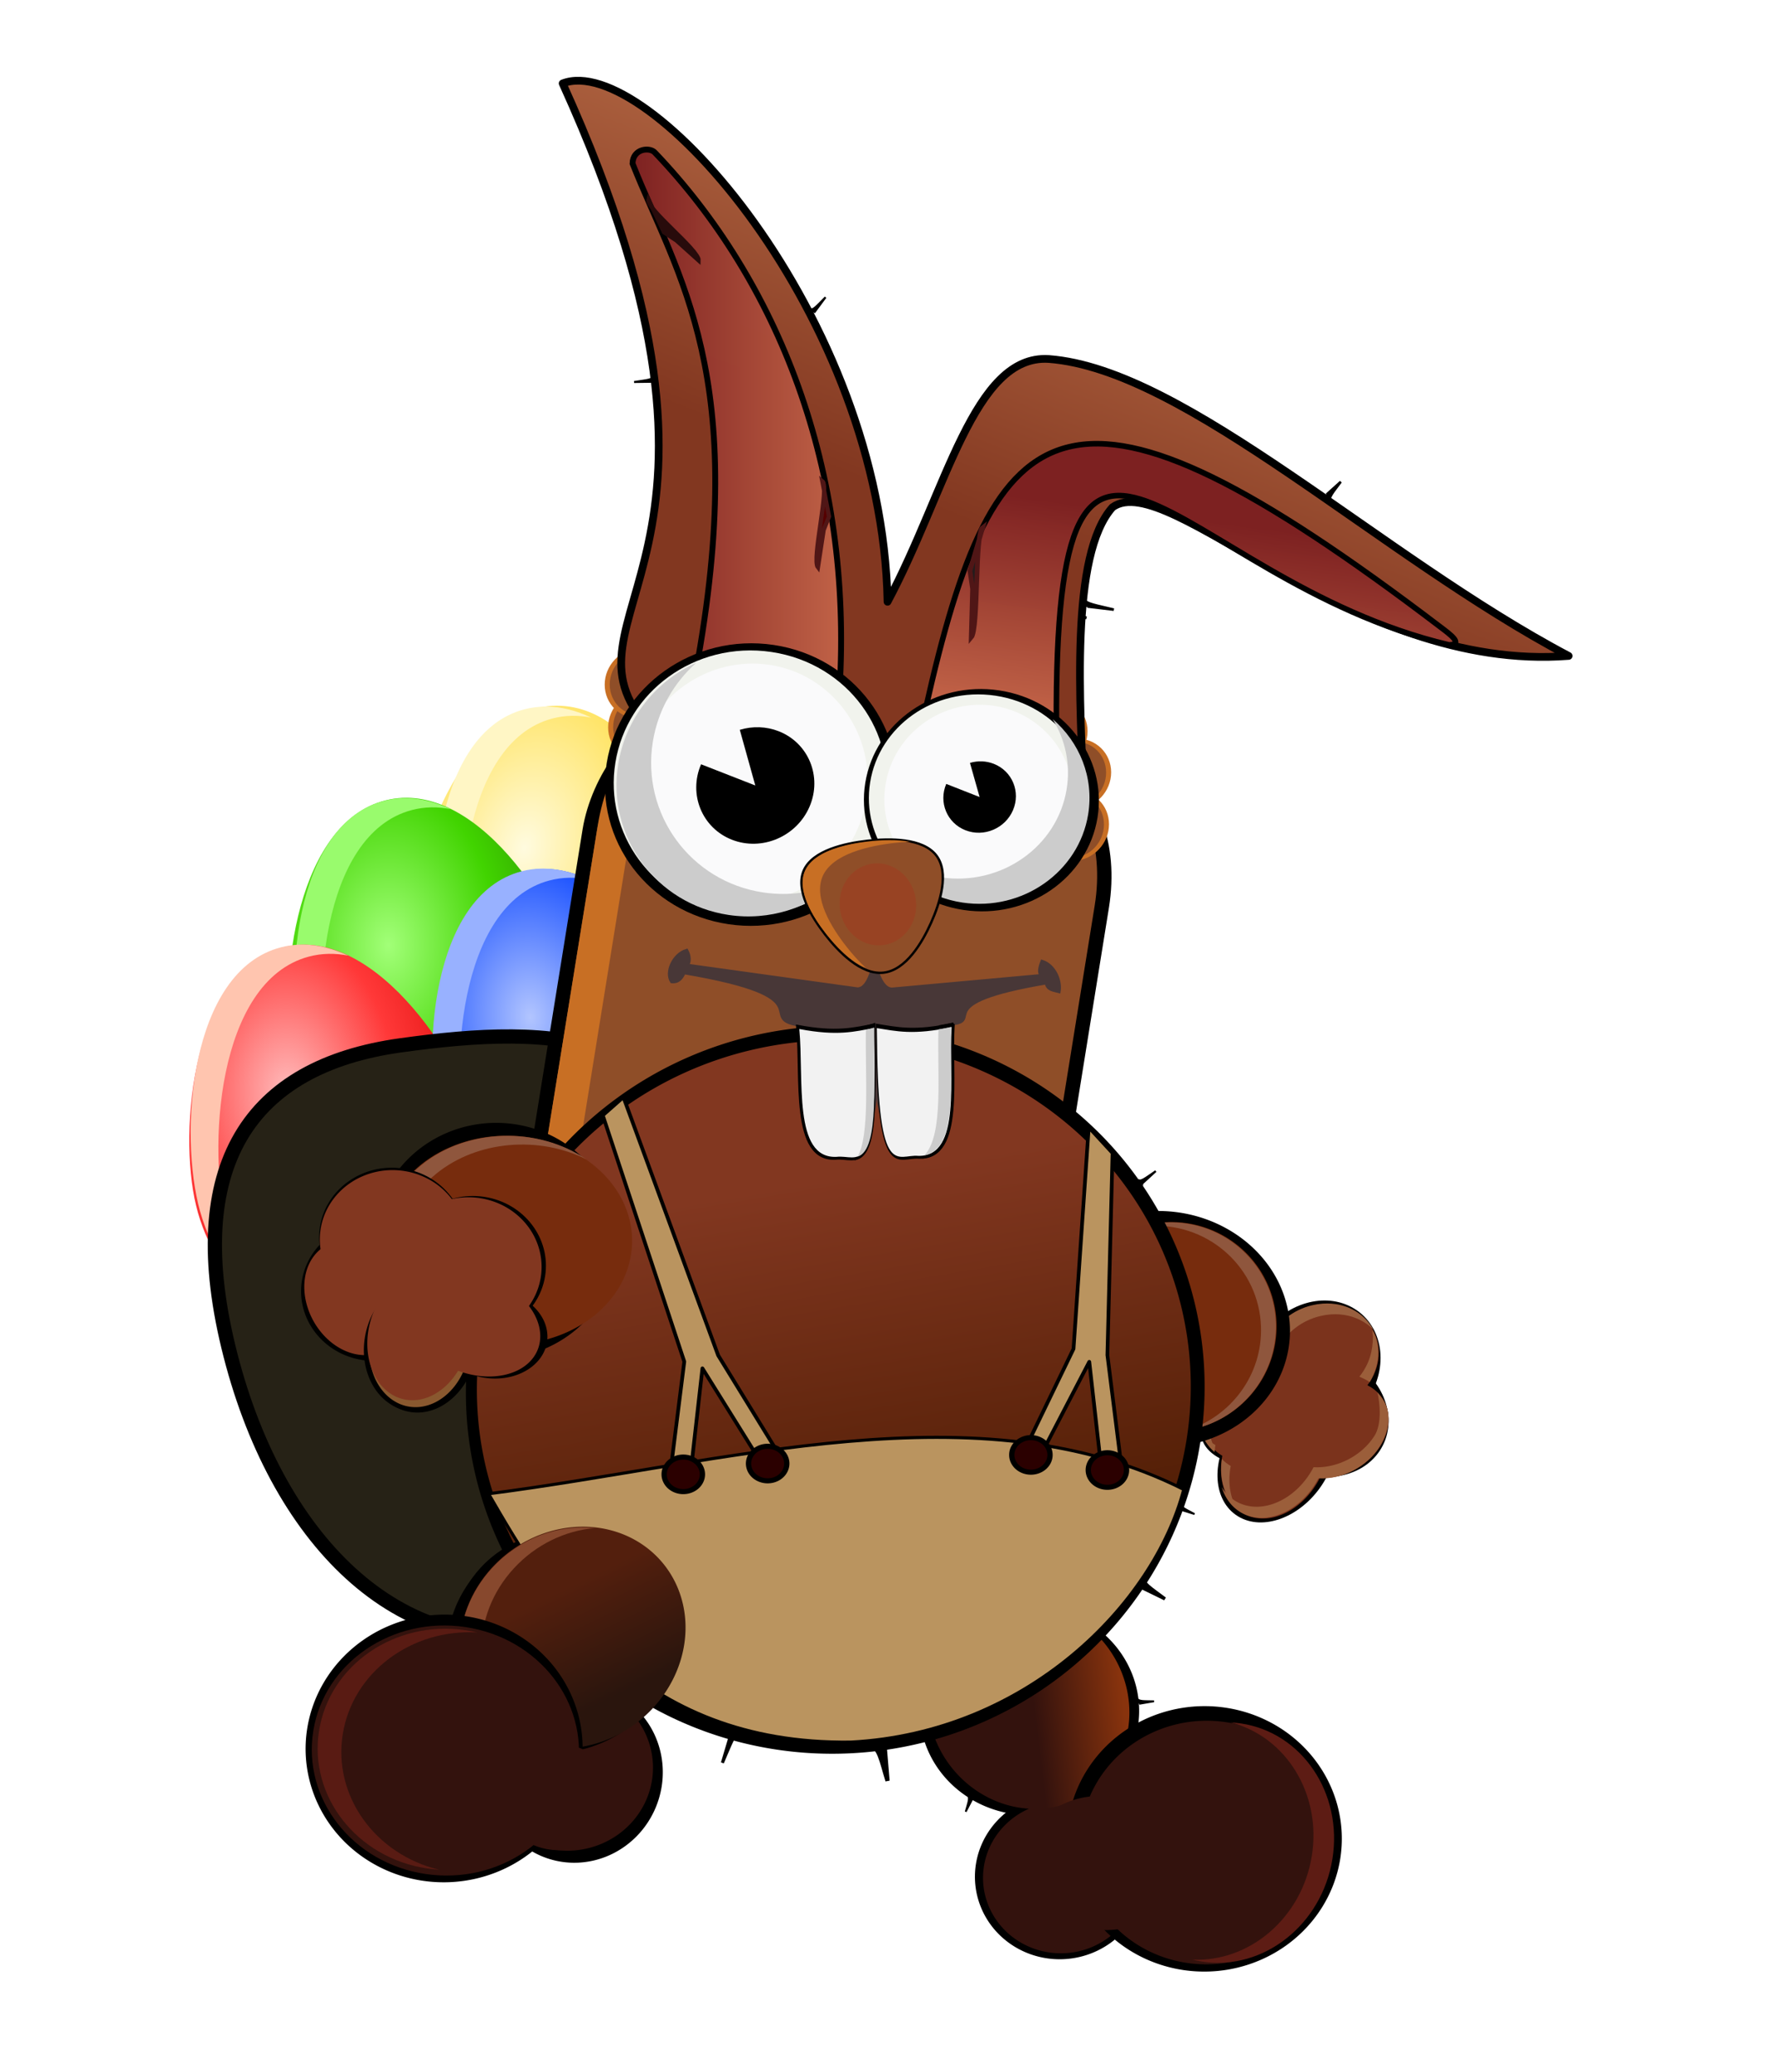 <?xml version="1.0" encoding="UTF-8" standalone="no"?>
<!-- Created with Inkscape (http://www.inkscape.org/) -->
<svg xmlns:dc="http://purl.org/dc/elements/1.1/" xmlns:cc="http://creativecommons.org/ns#" xmlns:rdf="http://www.w3.org/1999/02/22-rdf-syntax-ns#" xmlns:svg="http://www.w3.org/2000/svg" xmlns="http://www.w3.org/2000/svg" xmlns:xlink="http://www.w3.org/1999/xlink" xmlns:sodipodi="http://sodipodi.sourceforge.net/DTD/sodipodi-0.dtd" xmlns:inkscape="http://www.inkscape.org/namespaces/inkscape" id="svg2" sodipodi:docname="crazy-easter-bunny.svg" viewBox="0 0 588.38 685.33" sodipodi:version="0.32" version="1.1" inkscape:output_extension="org.inkscape.output.svg.inkscape" inkscape:version="0.48.4 r9939">
  <defs id="defs4">
    <linearGradient id="linearGradient5424">
      <stop style="stop-color:#823720;stop-opacity:1;" offset="0" id="stop5426"/>
      <stop style="stop-color:#c47850;stop-opacity:1;" offset="1" id="stop5428"/>
    </linearGradient>
    <linearGradient id="linearGradient4889">
      <stop style="stop-color:#7d2121;stop-opacity:1;" offset="0" id="stop4891"/>
      <stop style="stop-color:#c26347;stop-opacity:0.981;" offset="1" id="stop4893"/>
    </linearGradient>
    <linearGradient id="linearGradient4010">
      <stop style="stop-color:#531f0d;stop-opacity:1;" offset="0" id="stop4012"/>
      <stop style="stop-color:#2a150d;stop-opacity:1;" offset="1" id="stop4014"/>
    </linearGradient>
    <linearGradient id="linearGradient3077" y2="223.03" gradientUnits="userSpaceOnUse" x2="629.83" y1="215.6" x1="597.79">
      <stop id="stop3548" style="stop-color:#33120d;stop-opacity:1;" offset="0"/>
      <stop id="stop3550" style="stop-color:#88330d;stop-opacity:1;" offset="1"/>
    </linearGradient>
    <linearGradient id="linearGradient3079" y2="255.14" gradientUnits="userSpaceOnUse" x2="580.13" y1="197.16" x1="608.62">
      <stop id="stop3369" style="stop-color:#823720;stop-opacity:1;" offset="0"/>
      <stop id="stop3371" style="stop-color:#481900;stop-opacity:1;" offset="1"/>
    </linearGradient>
    <radialGradient inkscape:collect="always" r="44.967" gradientTransform="matrix(9.259,2.169,-3.183,13.585,1821.3,-2980.1)" cx="94.625" cy="237.54" gradientUnits="userSpaceOnUse" id="radialGradient9985">
      <stop offset="0" style="stop-color:#ffffff;stop-opacity:0" id="stop9758"/>
      <stop offset=".5" style="stop-color:#002ec7;stop-opacity:0" id="stop9760"/>
      <stop offset="1" style="stop-color:#001456" id="stop9762"/>
    </radialGradient>
    <radialGradient inkscape:collect="always" r="44.967" gradientTransform="matrix(11.72,2.428,-3.681,17.773,1724.1,-4015.6)" cx="87.819" cy="234.55" gradientUnits="userSpaceOnUse" id="radialGradient9983">
      <stop offset="0" style="stop-color:#b2c5ff" id="stop9766"/>
      <stop offset=".5" style="stop-color:#1d53ff" id="stop9768"/>
      <stop offset="1" style="stop-color:#0033d9" id="stop9770"/>
    </radialGradient>
    <radialGradient inkscape:collect="always" r="44.967" gradientTransform="matrix(11.72,2.428,-3.681,17.773,2524.1,-4015.6)" cx="87.819" cy="234.55" gradientUnits="userSpaceOnUse" id="radialGradient9979">
      <stop offset="0" style="stop-color:#a2ff78" id="stop9887"/>
      <stop offset=".5" style="stop-color:#41d400" id="stop9889"/>
      <stop offset="1" style="stop-color:#277e00" id="stop9891"/>
    </radialGradient>
    <radialGradient inkscape:collect="always" r="44.967" gradientTransform="matrix(9.259,2.169,-3.183,13.585,2621.3,-2980.1)" cx="94.625" cy="237.54" gradientUnits="userSpaceOnUse" id="radialGradient9925">
      <stop offset="0" style="stop-color:#ffffff;stop-opacity:0" id="stop9879"/>
      <stop offset=".5" style="stop-color:#40d000;stop-opacity:0" id="stop9881"/>
      <stop offset="1" style="stop-color:#195100" id="stop9883"/>
    </radialGradient>
    <radialGradient inkscape:collect="always" r="44.967" gradientTransform="matrix(11.72,2.428,-3.681,17.773,124.06,-4015.6)" cx="87.819" cy="234.55" gradientUnits="userSpaceOnUse" id="radialGradient8729-1">
      <stop offset="0" style="stop-color:#fffbdf" id="stop3851-6-3"/>
      <stop offset=".5" style="stop-color:#ffe466" id="stop3857-2-16"/>
      <stop offset="1" style="stop-color:#efbe00" id="stop3853-2-5"/>
    </radialGradient>
    <radialGradient inkscape:collect="always" gradientTransform="matrix(9.259,2.169,-3.183,13.585,221.28,-2980.1)" r="44.967" cy="237.54" cx="94.625" gradientUnits="userSpaceOnUse" id="radialGradient8852-6">
      <stop offset="0" style="stop-color:#ffffff;stop-opacity:0" id="stop5974-2-7-6-4"/>
      <stop offset=".5" style="stop-color:#ffe466;stop-opacity:0" id="stop5976-2-04-1-78"/>
      <stop offset="1" style="stop-color:#836800" id="stop5978-8-1-6-3"/>
    </radialGradient>
    <radialGradient inkscape:collect="always" r="44.967" gradientTransform="matrix(11.72,2.428,-3.681,17.773,924.06,-4015.6)" cx="87.819" cy="234.55" gradientUnits="userSpaceOnUse" id="radialGradient8729-2">
      <stop offset="0" style="stop-color:#ffbbbb" id="stop9645"/>
      <stop offset=".5" style="stop-color:#ff3838" id="stop9647"/>
      <stop offset="1" style="stop-color:#d40000" id="stop9649"/>
    </radialGradient>
    <filter inkscape:collect="always" id="filter4745" x="-0.272" width="1.545" y="-0.31" height="1.62">
      <feGaussianBlur inkscape:collect="always" stdDeviation="2.762" id="feGaussianBlur4747"/>
    </filter>
    <linearGradient inkscape:collect="always" xlink:href="#linearGradient4889-1" id="linearGradient4895-8" x1="154.5" y1="77.301" x2="221.718" y2="77.301" gradientUnits="userSpaceOnUse"/>
    <linearGradient id="linearGradient4889-1">
      <stop style="stop-color:#7d2121;stop-opacity:1;" offset="0" id="stop4891-2"/>
      <stop style="stop-color:#c26347;stop-opacity:0.981;" offset="1" id="stop4893-1"/>
    </linearGradient>
    <linearGradient inkscape:collect="always" xlink:href="#linearGradient3077" id="linearGradient5418" gradientUnits="userSpaceOnUse" x1="597.79" y1="215.6" x2="629.83" y2="223.03"/>
    <linearGradient inkscape:collect="always" xlink:href="#linearGradient3079" id="linearGradient5420" gradientUnits="userSpaceOnUse" x1="608.62" y1="197.16" x2="580.13" y2="255.14"/>
    <linearGradient inkscape:collect="always" xlink:href="#linearGradient4010" id="linearGradient5422" gradientUnits="userSpaceOnUse" x1="609.525" y1="216.706" x2="569.886" y2="228.264"/>
    <linearGradient inkscape:collect="always" xlink:href="#linearGradient4889-1" id="linearGradient5523" gradientUnits="userSpaceOnUse" gradientTransform="matrix(-0.94,0,0,1.001,617.108,137.763)" x1="154.5" y1="77.301" x2="162.941" y2="146.712"/>
    <linearGradient inkscape:collect="always" xlink:href="#linearGradient4889" id="linearGradient5531" gradientUnits="userSpaceOnUse" x1="154.5" y1="77.301" x2="221.718" y2="77.301" gradientTransform="matrix(1.042,0,0,1,148.529,108.087)"/>
    <linearGradient inkscape:collect="always" xlink:href="#linearGradient5424" id="linearGradient5534" gradientUnits="userSpaceOnUse" x1="345.806" y1="150.691" x2="402.977" y2="11.29" gradientTransform="matrix(1.042,0,0,1,43.518,61.619)"/>
    <radialGradient inkscape:collect="always" xlink:href="#radialGradient8729-1" id="radialGradient5591" gradientUnits="userSpaceOnUse" gradientTransform="matrix(1.506,0.312,-0.473,2.284,541.918,-250.647)" cx="87.819" cy="234.55" r="44.967"/>
    <radialGradient inkscape:collect="always" xlink:href="#radialGradient8852-6" id="radialGradient5593" gradientUnits="userSpaceOnUse" gradientTransform="matrix(1.19,0.279,-0.409,1.746,554.413,-117.56)" cx="94.625" cy="237.54" r="44.967"/>
    <radialGradient inkscape:collect="always" xlink:href="#radialGradient9979" id="radialGradient5595" gradientUnits="userSpaceOnUse" gradientTransform="matrix(1.506,0.312,-0.473,2.284,644.743,-106.699)" cx="87.819" cy="234.55" r="44.967"/>
    <radialGradient inkscape:collect="always" xlink:href="#radialGradient9925" id="radialGradient5597" gradientUnits="userSpaceOnUse" gradientTransform="matrix(1.19,0.279,-0.409,1.746,657.235,26.389)" cx="94.625" cy="237.54" r="44.967"/>
    <radialGradient inkscape:collect="always" xlink:href="#radialGradient8729-2" id="radialGradient5599" gradientUnits="userSpaceOnUse" gradientTransform="matrix(1.506,0.312,-0.473,2.284,644.738,-250.647)" cx="87.819" cy="234.55" r="44.967"/>
    <radialGradient inkscape:collect="always" xlink:href="#radialGradient9983" id="radialGradient5616" gradientUnits="userSpaceOnUse" gradientTransform="matrix(1.536,-0.088,0.134,2.329,-40.861,-240.901)" cx="87.819" cy="234.55" r="44.967"/>
    <radialGradient inkscape:collect="always" xlink:href="#radialGradient9985" id="radialGradient5618" gradientUnits="userSpaceOnUse" gradientTransform="matrix(1.222,-0.039,0.057,1.792,5.651,-115.581)" cx="94.625" cy="237.54" r="44.967"/>
    <radialGradient inkscape:collect="always" xlink:href="#radialGradient9985" id="radialGradient5621" gradientUnits="userSpaceOnUse" gradientTransform="matrix(1.273,-0.039,0.059,1.792,63.471,-134.334)" cx="94.625" cy="237.54" r="44.967"/>
    <radialGradient inkscape:collect="always" xlink:href="#radialGradient9983" id="radialGradient5624" gradientUnits="userSpaceOnUse" gradientTransform="matrix(1.6,-0.088,0.14,2.329,-125.396,-212.177)" cx="87.819" cy="234.55" r="44.967"/>
    <radialGradient inkscape:collect="always" xlink:href="#radialGradient8729-2" id="radialGradient5627" gradientUnits="userSpaceOnUse" gradientTransform="matrix(1.602,-0.038,0.059,2.332,-186.98,-192.463)" cx="87.819" cy="234.55" r="44.967"/>
    <radialGradient inkscape:collect="always" xlink:href="#radialGradient9925" id="radialGradient5630" gradientUnits="userSpaceOnUse" gradientTransform="matrix(1.273,0.032,-0.049,1.793,80.877,-134.054)" cx="94.625" cy="237.54" r="44.967"/>
    <radialGradient inkscape:collect="always" xlink:href="#radialGradient9979" id="radialGradient5633" gradientUnits="userSpaceOnUse" gradientTransform="matrix(1.603,1.6431553e-4,-2.4275489e-4,2.333,-139.782,-244.673)" cx="87.819" cy="234.55" r="44.967"/>
    <radialGradient inkscape:collect="always" xlink:href="#radialGradient8852-6" id="radialGradient5636" gradientUnits="userSpaceOnUse" gradientTransform="matrix(1.24,0.279,-0.426,1.746,163.162,-178.887)" cx="94.625" cy="237.54" r="44.967"/>
    <radialGradient inkscape:collect="always" xlink:href="#radialGradient8729-1" id="radialGradient5639" gradientUnits="userSpaceOnUse" gradientTransform="matrix(1.569,0.312,-0.493,2.284,23.876,-292.781)" cx="87.819" cy="234.55" r="44.967"/>
    <radialGradient inkscape:collect="always" xlink:href="#radialGradient9983-8" id="radialGradient5624-5" gradientUnits="userSpaceOnUse" gradientTransform="matrix(1.6,-0.088,0.14,2.329,-125.396,-212.177)" cx="87.819" cy="234.55" r="44.967"/>
    <radialGradient inkscape:collect="always" r="44.967" gradientTransform="matrix(11.72,2.428,-3.681,17.773,1724.1,-4015.6)" cx="87.819" cy="234.55" gradientUnits="userSpaceOnUse" id="radialGradient9983-8">
      <stop offset="0" style="stop-color:#b2c5ff" id="stop9766-9"/>
      <stop offset=".5" style="stop-color:#1d53ff" id="stop9768-0"/>
      <stop offset="1" style="stop-color:#0033d9" id="stop9770-0"/>
    </radialGradient>
    <radialGradient r="44.967" cy="234.55" cx="87.819" gradientTransform="matrix(1.6,-0.088,0.14,2.329,-396.264,-5.194)" gradientUnits="userSpaceOnUse" id="radialGradient5657" xlink:href="#radialGradient9983-8" inkscape:collect="always"/>
    <radialGradient inkscape:collect="always" xlink:href="#radialGradient9983-2" id="radialGradient5624-7" gradientUnits="userSpaceOnUse" gradientTransform="matrix(1.6,-0.088,0.14,2.329,-125.396,-212.177)" cx="87.819" cy="234.55" r="44.967"/>
    <radialGradient inkscape:collect="always" r="44.967" gradientTransform="matrix(11.72,2.428,-3.681,17.773,1724.1,-4015.6)" cx="87.819" cy="234.55" gradientUnits="userSpaceOnUse" id="radialGradient9983-2">
      <stop offset="0" style="stop-color:#b2c5ff" id="stop9766-5"/>
      <stop offset=".5" style="stop-color:#1d53ff" id="stop9768-5"/>
      <stop offset="1" style="stop-color:#0033d9" id="stop9770-2"/>
    </radialGradient>
    <radialGradient r="44.967" cy="234.55" cx="87.819" gradientTransform="matrix(1.6,-0.091,0.14,2.403,-286.373,28.773)" gradientUnits="userSpaceOnUse" id="radialGradient5657-1" xlink:href="#radialGradient9983-2" inkscape:collect="always"/>
    <radialGradient inkscape:collect="always" xlink:href="#radialGradient8729-1" id="radialGradient5764" gradientUnits="userSpaceOnUse" gradientTransform="matrix(1.569,0.312,-0.493,2.284,23.876,-292.781)" cx="87.819" cy="234.55" r="44.967"/>
    <radialGradient inkscape:collect="always" xlink:href="#radialGradient9979" id="radialGradient5766" gradientUnits="userSpaceOnUse" gradientTransform="matrix(1.603,1.6431553e-4,-2.4275489e-4,2.333,-139.782,-244.673)" cx="87.819" cy="234.55" r="44.967"/>
    <radialGradient inkscape:collect="always" xlink:href="#radialGradient8729-2" id="radialGradient5768" gradientUnits="userSpaceOnUse" gradientTransform="matrix(1.602,-0.038,0.059,2.332,-186.98,-192.463)" cx="87.819" cy="234.55" r="44.967"/>
    <radialGradient inkscape:collect="always" xlink:href="#radialGradient9983" id="radialGradient5770" gradientUnits="userSpaceOnUse" gradientTransform="matrix(1.6,-0.088,0.14,2.329,-125.396,-212.177)" cx="87.819" cy="234.55" r="44.967"/>
  </defs>
  <sodipodi:namedview id="base" bordercolor="#666666" inkscape:pageshadow="2" inkscape:window-y="-4" pagecolor="#ffffff" inkscape:window-height="1033" inkscape:window-maximized="1" inkscape:zoom="0.98994951" inkscape:window-x="1916" showgrid="false" borderopacity="1.0" inkscape:current-layer="layer1" inkscape:cx="192.8584" inkscape:cy="373.74909" inkscape:window-width="1920" inkscape:pageopacity="0.0" inkscape:document-units="px"/>
  <g id="layer1" inkscape:label="Ebene 1" inkscape:groupmode="layer" transform="translate(-100.8 -46.468)">
    <g id="g5753" transform="translate(228.294,56.569)">
      <path id="path3078-1" d="m 105.701,300.304 c 0,25.974 -16.618,52.134 -48.994,52.134 -32.376,0 -48.993,-26.163 -48.993,-52.136 -5.105e-4,-25.974 17.757,-76.98 48.993,-76.98 31.236,-10e-6 48.994,51.006 48.994,76.98 z" sodipodi:nodetypes="szszs" style="color:#000000;fill:url(#radialGradient5764)" inkscape:connector-curvature="0"/>
      <path style="color:#000000;fill:#fff6c5;fill-opacity:1" d="m 53.11,223.613 c -2.354,-0.002 -4.737,0.271 -7.094,0.882 -30.173,7.825 -33.566,61.954 -26.562,87.251 3.914,14.139 12.849,27.042 25.437,34.251 -7.825,-7.528 -13.452,-17.613 -16.344,-28.391 -7.003,-26.1 -3.611,-81.951 26.562,-90.024 4.315,-1.155 8.664,-1.18 12.938,-0.315 -4.867,-2.319 -9.887,-3.652 -14.938,-3.655 z" id="path3078-1-3-2-0-51" inkscape:connector-curvature="0"/>
      <path id="path3078-1-5" d="m 65.6,320.174 c 5.486,25.434 -5.262,54.285 -36.966,60.586 -31.703,6.3 -53.502,-16.082 -58.988,-41.517 -5.486,-25.434 1.13,-78.837 31.719,-84.916 30.587,-6.079 58.75,40.413 64.235,65.847 z" sodipodi:nodetypes="szszs" style="color:#000000;fill:url(#radialGradient5766)" inkscape:connector-curvature="0"/>
      <path style="color:#000000;fill:#99fb6d;fill-opacity:1" d="m 6.643,253.918 c -2.354,-0.002 -4.737,0.269 -7.094,0.875 -30.173,7.761 -33.566,61.443 -26.562,86.531 3.914,14.022 12.849,26.819 25.437,33.969 -7.825,-7.466 -13.452,-17.467 -16.344,-28.156 -7.003,-25.885 -3.611,-81.274 26.562,-89.281 4.315,-1.145 8.664,-1.17 12.938,-0.312 -4.867,-2.3 -9.887,-3.622 -14.938,-3.625 z" id="path3078-1-3-2-0-5" inkscape:connector-curvature="0"/>
      <path id="path3078-1-3" d="m 32.803,367.369 c 6.135,25.297 -3.871,54.393 -35.405,61.439 -31.532,7.046 -53.897,-14.816 -60.032,-40.113 -6.135,-25.297 -0.888,-78.84 29.536,-85.638 30.423,-6.798 59.766,39.015 65.901,64.312 z" sodipodi:nodetypes="szszs" style="color:#000000;fill:url(#radialGradient5768)" inkscape:connector-curvature="0"/>
      <g id="g5698">
        <path inkscape:connector-curvature="0" style="color:#000000;fill:url(#radialGradient5770)" sodipodi:nodetypes="szszs" d="m 113.553,340.372 c 7.003,25.089 -1.995,54.486 -33.268,62.529 -31.272,8.043 -54.379,-13.096 -61.382,-38.185 -7.003,-25.089 -3.604,-78.769 26.569,-86.529 30.172,-7.76 61.078,37.096 68.081,62.185 z" id="path3078-1-3-2"/>
        <path style="color:#000000;fill:#98b1ff;fill-opacity:1" d="m 52.193,277.201 c -2.354,-0.002 -4.737,0.269 -7.094,0.875 -30.173,7.761 -33.566,61.443 -26.562,86.531 3.914,14.022 12.849,26.819 25.438,33.969 -7.825,-7.466 -13.452,-17.467 -16.344,-28.156 -7.003,-25.885 -3.611,-81.274 26.562,-89.281 4.315,-1.145 8.664,-1.17 12.938,-0.312 -4.867,-2.3 -9.887,-3.622 -14.938,-3.625 z" id="path3078-1-3-2-0" inkscape:connector-curvature="0"/>
      </g>
      <path style="color:#000000;fill:#ffc5af;fill-opacity:1" d="m -27.378,302.344 c -2.375,-0.002 -4.778,0.271 -7.156,0.883 -30.439,7.829 -33.862,61.985 -26.797,87.295 3.949,14.146 12.962,27.056 25.662,34.269 -7.894,-7.532 -13.571,-17.622 -16.488,-28.405 -7.065,-26.113 -3.642,-81.992 26.797,-90.069 4.354,-1.155 8.741,-1.18 13.052,-0.315 -4.91,-2.32 -9.975,-3.654 -15.069,-3.657 z" id="path3078-1-3-2-0-3" inkscape:connector-curvature="0"/>
    </g>
    <path style="fill:#262216;fill-opacity:1;stroke:#000000;stroke-width:4.711" d="m 177.052,494.813 c 16.29,63.292 58.241,102.817 108.388,90.925 50.146,-11.892 77.592,-72.842 61.302,-136.134 -16.29,-63.292 -62.48,-64.485 -113.597,-57.354 -49.402,6.892 -72.383,39.27 -56.093,102.562 z" id="path3269" inkscape:connector-curvature="0" sodipodi:nodetypes="sssss"/>
    <g transform="matrix(-1.624,-0.242,-0.218,1.352,1366.822,110.545)" id="g3339">
      <rect x="519.29" y="239.51" width="104.29" height="155.71" ry="27.857" rx="13.571" style="fill:#8f4e28;fill-opacity:1;stroke:#000000;stroke-width:2.9;stroke-linecap:round;stroke-linejoin:round" id="rect3332"/>
      <path inkscape:connector-curvature="0" d="m 606.75,238.08 c 5.061,3.691 8.664,14.112 8.664,26.438 v 100 c 10e-6,15.433 -5.681,27.844 -12.747,27.844 h -69.844 c 1.276,0.93 2.63,1.438 4.053,1.438 h 72.517 c 7.066,0 12.747,-12.442 12.747,-27.875 v -100 c 0,-15.433 -5.681,-27.844 -12.747,-27.844 h -2.643 z" style="fill:#c86f24;fill-opacity:1;stroke-width:0" id="rect3334"/>
    </g>
    <g id="g5209" transform="matrix(0.993,-0.042,0,1,55.525,89.666)">
      <path inkscape:transform-center-y="-6.3581849" inkscape:transform-center-x="-26.053223" id="path3431" sodipodi:nodetypes="cccc" style="fill:#000000;fill-rule:evenodd;stroke:#000000;stroke-width:0.909px" d="m 400.549,177.078 6.898,1.219 c -4.455,-1.796 -7.177,-2.394 -7.413,-4.439 l 0.515,3.22 z" inkscape:connector-curvature="0"/>
      <path sodipodi:cx="594.22223" sodipodi:cy="223.02695" transform="matrix(0.309,0,0,0.211,76.371,160.779)" d="m 629.83,223.027 c 0,29.01 -15.942,52.528 -35.608,52.528 -19.666,0 -35.608,-23.518 -35.608,-52.528 0,-29.01 15.942,-52.528 35.608,-52.528 19.666,0 35.608,23.518 35.608,52.528 z" sodipodi:type="arc" style="fill:#8f4e28;fill-opacity:1;stroke:#c86f24;stroke-width:5.424;stroke-linecap:round;stroke-linejoin:round;stroke-opacity:1" sodipodi:ry="52.527931" sodipodi:rx="35.607876" id="path3271"/>
      <path sodipodi:cx="594.22223" sodipodi:cy="223.02695" transform="matrix(0.309,0,0,0.211,91.654,149.446)" d="m 629.83,223.027 c 0,29.01 -15.942,52.528 -35.608,52.528 -19.666,0 -35.608,-23.518 -35.608,-52.528 0,-29.01 15.942,-52.528 35.608,-52.528 19.666,0 35.608,23.518 35.608,52.528 z" sodipodi:type="arc" style="fill:#8f4e28;fill-opacity:1;stroke:#c86f24;stroke-width:5.424;stroke-linecap:round;stroke-linejoin:round;stroke-opacity:1" sodipodi:ry="52.527931" sodipodi:rx="35.607876" id="path3271-9"/>
      <path sodipodi:cx="594.22223" sodipodi:cy="223.02695" transform="matrix(0.309,0,0,0.211,110.582,146.589)" d="m 629.83,223.027 c 0,29.01 -15.942,52.528 -35.608,52.528 -19.666,0 -35.608,-23.518 -35.608,-52.528 0,-29.01 15.942,-52.528 35.608,-52.528 19.666,0 35.608,23.518 35.608,52.528 z" sodipodi:type="arc" style="fill:#8f4e28;fill-opacity:1;stroke:#c86f24;stroke-width:5.424;stroke-linecap:round;stroke-linejoin:round;stroke-opacity:1" sodipodi:ry="52.527931" sodipodi:rx="35.607876" id="path3271-8"/>
      <path sodipodi:cx="594.22223" sodipodi:cy="223.02695" transform="matrix(0.309,0,0,0.211,127.368,148.732)" d="m 629.83,223.027 c 0,29.01 -15.942,52.528 -35.608,52.528 -19.666,0 -35.608,-23.518 -35.608,-52.528 0,-29.01 15.942,-52.528 35.608,-52.528 19.666,0 35.608,23.518 35.608,52.528 z" sodipodi:type="arc" style="fill:#8f4e28;fill-opacity:1;stroke:#c86f24;stroke-width:5.424;stroke-linecap:round;stroke-linejoin:round;stroke-opacity:1" sodipodi:ry="52.527931" sodipodi:rx="35.607876" id="path3271-3"/>
      <path sodipodi:cx="594.22223" sodipodi:cy="223.02695" transform="matrix(0.309,0,0,0.211,143.082,157.303)" d="m 629.83,223.027 c 0,29.01 -15.942,52.528 -35.608,52.528 -19.666,0 -35.608,-23.518 -35.608,-52.528 0,-29.01 15.942,-52.528 35.608,-52.528 19.666,0 35.608,23.518 35.608,52.528 z" sodipodi:type="arc" style="fill:#8f4e28;fill-opacity:1;stroke:#c86f24;stroke-width:5.424;stroke-linecap:round;stroke-linejoin:round;stroke-opacity:1" sodipodi:ry="52.527931" sodipodi:rx="35.607876" id="path3271-86"/>
      <path sodipodi:cx="594.22223" sodipodi:cy="223.02695" transform="matrix(0.309,0,0,0.211,154.154,169.089)" d="m 629.83,223.027 c 0,29.01 -15.942,52.528 -35.608,52.528 -19.666,0 -35.608,-23.518 -35.608,-52.528 0,-29.01 15.942,-52.528 35.608,-52.528 19.666,0 35.608,23.518 35.608,52.528 z" sodipodi:type="arc" style="fill:#8f4e28;fill-opacity:1;stroke:#c86f24;stroke-width:5.424;stroke-linecap:round;stroke-linejoin:round;stroke-opacity:1" sodipodi:ry="52.527931" sodipodi:rx="35.607876" id="path3271-98"/>
      <path sodipodi:cx="594.22223" sodipodi:cy="223.02695" transform="matrix(0.309,0,0,0.211,168.797,160.16)" d="m 629.83,223.027 c 0,29.01 -15.942,52.528 -35.608,52.528 -19.666,0 -35.608,-23.518 -35.608,-52.528 0,-29.01 15.942,-52.528 35.608,-52.528 19.666,0 35.608,23.518 35.608,52.528 z" sodipodi:type="arc" style="fill:#8f4e28;fill-opacity:1;stroke:#c86f24;stroke-width:5.424;stroke-linecap:round;stroke-linejoin:round;stroke-opacity:1" sodipodi:ry="52.527931" sodipodi:rx="35.607876" id="path3271-6"/>
      <path sodipodi:cx="594.22223" sodipodi:cy="223.02695" transform="matrix(0.309,0,0,0.211,185.582,159.803)" d="m 629.83,223.027 c 0,29.01 -15.942,52.528 -35.608,52.528 -19.666,0 -35.608,-23.518 -35.608,-52.528 0,-29.01 15.942,-52.528 35.608,-52.528 19.666,0 35.608,23.518 35.608,52.528 z" sodipodi:type="arc" style="fill:#8f4e28;fill-opacity:1;stroke:#c86f24;stroke-width:5.424;stroke-linecap:round;stroke-linejoin:round;stroke-opacity:1" sodipodi:ry="52.527931" sodipodi:rx="35.607876" id="path3271-62"/>
      <path sodipodi:cx="594.22223" sodipodi:cy="223.02695" transform="matrix(0.309,0,0,0.211,205.94,164.803)" d="m 629.83,223.027 c 0,29.01 -15.942,52.528 -35.608,52.528 -19.666,0 -35.608,-23.518 -35.608,-52.528 0,-29.01 15.942,-52.528 35.608,-52.528 19.666,0 35.608,23.518 35.608,52.528 z" sodipodi:type="arc" style="fill:#8f4e28;fill-opacity:1;stroke:#c86f24;stroke-width:5.424;stroke-linecap:round;stroke-linejoin:round;stroke-opacity:1" sodipodi:ry="52.527931" sodipodi:rx="35.607876" id="path3271-38"/>
      <path sodipodi:cx="594.22223" sodipodi:cy="223.02695" transform="matrix(0.309,0,0,0.211,212.368,168.732)" d="m 629.83,223.027 c 0,29.01 -15.942,52.528 -35.608,52.528 -19.666,0 -35.608,-23.518 -35.608,-52.528 0,-29.01 15.942,-52.528 35.608,-52.528 19.666,0 35.608,23.518 35.608,52.528 z" sodipodi:type="arc" style="fill:#8f4e28;fill-opacity:1;stroke:#c86f24;stroke-width:5.424;stroke-linecap:round;stroke-linejoin:round;stroke-opacity:1" sodipodi:ry="52.527931" sodipodi:rx="35.607876" id="path3271-2"/>
      <path sodipodi:cx="594.22223" sodipodi:cy="223.02695" transform="matrix(0.309,0,0,0.211,195.94,151.946)" d="m 629.83,223.027 c 0,29.01 -15.942,52.528 -35.608,52.528 -19.666,0 -35.608,-23.518 -35.608,-52.528 0,-29.01 15.942,-52.528 35.608,-52.528 19.666,0 35.608,23.518 35.608,52.528 z" sodipodi:type="arc" style="fill:#8f4e28;fill-opacity:1;stroke:#c86f24;stroke-width:5.424;stroke-linecap:round;stroke-linejoin:round;stroke-opacity:1" sodipodi:ry="52.527931" sodipodi:rx="35.607876" id="path3271-627"/>
      <path sodipodi:cx="594.22223" sodipodi:cy="223.02695" transform="matrix(0.309,0,0,0.211,171.654,150.517)" d="m 629.83,223.027 c 0,29.01 -15.942,52.528 -35.608,52.528 -19.666,0 -35.608,-23.518 -35.608,-52.528 0,-29.01 15.942,-52.528 35.608,-52.528 19.666,0 35.608,23.518 35.608,52.528 z" sodipodi:type="arc" style="fill:#8f4e28;fill-opacity:1;stroke:#c86f24;stroke-width:5.424;stroke-linecap:round;stroke-linejoin:round;stroke-opacity:1" sodipodi:ry="52.527931" sodipodi:rx="35.607876" id="path3271-5"/>
      <path sodipodi:cx="594.22223" sodipodi:cy="223.02695" transform="matrix(0.309,0,0,0.211,154.154,149.089)" d="m 629.83,223.027 c 0,29.01 -15.942,52.528 -35.608,52.528 -19.666,0 -35.608,-23.518 -35.608,-52.528 0,-29.01 15.942,-52.528 35.608,-52.528 19.666,0 35.608,23.518 35.608,52.528 z" sodipodi:type="arc" style="fill:#8f4e28;fill-opacity:1;stroke:#c86f24;stroke-width:5.424;stroke-linecap:round;stroke-linejoin:round;stroke-opacity:1" sodipodi:ry="52.527931" sodipodi:rx="35.607876" id="path3271-7"/>
      <path sodipodi:cx="594.22223" sodipodi:cy="223.02695" transform="matrix(0.309,0,0,0.211,132.725,144.446)" d="m 629.83,223.027 c 0,29.01 -15.942,52.528 -35.608,52.528 -19.666,0 -35.608,-23.518 -35.608,-52.528 0,-29.01 15.942,-52.528 35.608,-52.528 19.666,0 35.608,23.518 35.608,52.528 z" sodipodi:type="arc" style="fill:#8f4e28;fill-opacity:1;stroke:#c86f24;stroke-width:5.424;stroke-linecap:round;stroke-linejoin:round;stroke-opacity:1" sodipodi:ry="52.527931" sodipodi:rx="35.607876" id="path3271-82"/>
      <path sodipodi:cx="594.22223" sodipodi:cy="223.02695" transform="matrix(0.309,0,0,0.211,115.582,143.017)" d="m 629.83,223.027 c 0,29.01 -15.942,52.528 -35.608,52.528 -19.666,0 -35.608,-23.518 -35.608,-52.528 0,-29.01 15.942,-52.528 35.608,-52.528 19.666,0 35.608,23.518 35.608,52.528 z" sodipodi:type="arc" style="fill:#8f4e28;fill-opacity:1;stroke:#c86f24;stroke-width:5.424;stroke-linecap:round;stroke-linejoin:round;stroke-opacity:1" sodipodi:ry="52.527931" sodipodi:rx="35.607876" id="path3271-78"/>
      <path sodipodi:cx="594.22223" sodipodi:cy="223.02695" transform="matrix(0.309,0,0,0.211,95.582,139.446)" d="m 629.83,223.027 c 0,29.01 -15.942,52.528 -35.608,52.528 -19.666,0 -35.608,-23.518 -35.608,-52.528 0,-29.01 15.942,-52.528 35.608,-52.528 19.666,0 35.608,23.518 35.608,52.528 z" sodipodi:type="arc" style="fill:#8f4e28;fill-opacity:1;stroke:#c86f24;stroke-width:5.424;stroke-linecap:round;stroke-linejoin:round;stroke-opacity:1" sodipodi:ry="52.527931" sodipodi:rx="35.607876" id="path3271-0"/>
      <path sodipodi:cx="594.22223" sodipodi:cy="223.02695" transform="matrix(0.309,0,0,0.211,75.225,146.589)" d="m 629.83,223.027 c 0,29.01 -15.942,52.528 -35.608,52.528 -19.666,0 -35.608,-23.518 -35.608,-52.528 0,-29.01 15.942,-52.528 35.608,-52.528 19.666,0 35.608,23.518 35.608,52.528 z" sodipodi:type="arc" style="fill:#8f4e28;fill-opacity:1;stroke:#c86f24;stroke-width:5.424;stroke-linecap:round;stroke-linejoin:round;stroke-opacity:1" sodipodi:ry="52.527931" sodipodi:rx="35.607876" id="path3271-20"/>
      <path sodipodi:cx="594.22223" sodipodi:cy="223.02695" transform="matrix(0.309,0,0,0.211,91.654,145.16)" d="m 629.83,223.027 c 0,29.01 -15.942,52.528 -35.608,52.528 -19.666,0 -35.608,-23.518 -35.608,-52.528 0,-29.01 15.942,-52.528 35.608,-52.528 19.666,0 35.608,23.518 35.608,52.528 z" sodipodi:type="arc" style="fill:#8f4e28;fill-opacity:1;stroke:#c86f24;stroke-width:5.424;stroke-linecap:round;stroke-linejoin:round;stroke-opacity:1" sodipodi:ry="52.527931" sodipodi:rx="35.607876" id="path3271-89"/>
      <path sodipodi:cx="594.22223" sodipodi:cy="223.02695" transform="matrix(0.309,0,0,0.211,125.582,139.446)" d="m 629.83,223.027 c 0,29.01 -15.942,52.528 -35.608,52.528 -19.666,0 -35.608,-23.518 -35.608,-52.528 0,-29.01 15.942,-52.528 35.608,-52.528 19.666,0 35.608,23.518 35.608,52.528 z" sodipodi:type="arc" style="fill:#8f4e28;fill-opacity:1;stroke:#c86f24;stroke-width:5.424;stroke-linecap:round;stroke-linejoin:round;stroke-opacity:1" sodipodi:ry="52.527931" sodipodi:rx="35.607876" id="path3271-28"/>
      <path sodipodi:cx="594.22223" sodipodi:cy="223.02695" transform="matrix(0.309,0,0,0.211,148.082,141.589)" d="m 629.83,223.027 c 0,29.01 -15.942,52.528 -35.608,52.528 -19.666,0 -35.608,-23.518 -35.608,-52.528 0,-29.01 15.942,-52.528 35.608,-52.528 19.666,0 35.608,23.518 35.608,52.528 z" sodipodi:type="arc" style="fill:#8f4e28;fill-opacity:1;stroke:#c86f24;stroke-width:5.424;stroke-linecap:round;stroke-linejoin:round;stroke-opacity:1" sodipodi:ry="52.527931" sodipodi:rx="35.607876" id="path3271-205"/>
      <path sodipodi:cx="594.22223" sodipodi:cy="223.02695" transform="matrix(0.309,0,0,0.211,166.297,145.517)" d="m 629.83,223.027 c 0,29.01 -15.942,52.528 -35.608,52.528 -19.666,0 -35.608,-23.518 -35.608,-52.528 0,-29.01 15.942,-52.528 35.608,-52.528 19.666,0 35.608,23.518 35.608,52.528 z" sodipodi:type="arc" style="fill:#8f4e28;fill-opacity:1;stroke:#c86f24;stroke-width:5.424;stroke-linecap:round;stroke-linejoin:round;stroke-opacity:1" sodipodi:ry="52.527931" sodipodi:rx="35.607876" id="path3271-52"/>
      <path sodipodi:cx="594.22223" sodipodi:cy="223.02695" transform="matrix(0.309,0,0,0.211,189.868,149.446)" d="m 629.83,223.027 c 0,29.01 -15.942,52.528 -35.608,52.528 -19.666,0 -35.608,-23.518 -35.608,-52.528 0,-29.01 15.942,-52.528 35.608,-52.528 19.666,0 35.608,23.518 35.608,52.528 z" sodipodi:type="arc" style="fill:#8f4e28;fill-opacity:1;stroke:#c86f24;stroke-width:5.424;stroke-linecap:round;stroke-linejoin:round;stroke-opacity:1" sodipodi:ry="52.527931" sodipodi:rx="35.607876" id="path3271-76"/>
      <path sodipodi:cx="594.22223" sodipodi:cy="223.02695" transform="matrix(0.309,0,0,0.211,209.868,155.16)" d="m 629.83,223.027 c 0,29.01 -15.942,52.528 -35.608,52.528 -19.666,0 -35.608,-23.518 -35.608,-52.528 0,-29.01 15.942,-52.528 35.608,-52.528 19.666,0 35.608,23.518 35.608,52.528 z" sodipodi:type="arc" style="fill:#8f4e28;fill-opacity:1;stroke:#c86f24;stroke-width:5.424;stroke-linecap:round;stroke-linejoin:round;stroke-opacity:1" sodipodi:ry="52.527931" sodipodi:rx="35.607876" id="path3271-787"/>
      <path sodipodi:cx="594.22223" sodipodi:cy="223.02695" transform="matrix(0.309,0,0,0.211,220.225,182.66)" d="m 629.83,223.027 c 0,29.01 -15.942,52.528 -35.608,52.528 -19.666,0 -35.608,-23.518 -35.608,-52.528 0,-29.01 15.942,-52.528 35.608,-52.528 19.666,0 35.608,23.518 35.608,52.528 z" sodipodi:type="arc" style="fill:#8f4e28;fill-opacity:1;stroke:#c86f24;stroke-width:5.424;stroke-linecap:round;stroke-linejoin:round;stroke-opacity:1" sodipodi:ry="52.527931" sodipodi:rx="35.607876" id="path3271-81"/>
      <path sodipodi:cx="594.22223" sodipodi:cy="223.02695" transform="matrix(0.309,0,0,0.211,219.511,199.803)" d="m 629.83,223.027 c 0,29.01 -15.942,52.528 -35.608,52.528 -19.666,0 -35.608,-23.518 -35.608,-52.528 0,-29.01 15.942,-52.528 35.608,-52.528 19.666,0 35.608,23.518 35.608,52.528 z" sodipodi:type="arc" style="fill:#8f4e28;fill-opacity:1;stroke:#c86f24;stroke-width:5.424;stroke-linecap:round;stroke-linejoin:round;stroke-opacity:1" sodipodi:ry="52.527931" sodipodi:rx="35.607876" id="path3271-60"/>
    </g>
    <path style="fill:url(#linearGradient5534);fill-opacity:1;stroke:#000000;stroke-width:2.553;stroke-linecap:round;stroke-linejoin:round;stroke-miterlimit:4;stroke-opacity:1;stroke-dasharray:none" d="M 315.54,287.299 C 281.139,249.632 358.842,232.517 286.885,74.058 314.712,63.281 392.541,150.959 394.344,245.519 c 19.49,-36.436 28.446,-81.91 53.332,-80.305 45.443,3.4 109.535,65.271 171.935,98.21 -71.771,5.64 -132.481,-62.338 -150.848,-49.186 -14.103,15.739 -10.824,63.977 -9.403,98.839 z" id="path4885" inkscape:connector-curvature="0" sodipodi:nodetypes="cccccccc"/>
    <path style="fill:url(#linearGradient5531);fill-opacity:1;stroke:#000000;stroke-width:1.939;stroke-linecap:butt;stroke-linejoin:miter;stroke-miterlimit:4;stroke-opacity:1;stroke-dasharray:none" d="m 330.839,269.132 c 18.217,-98.419 -5.998,-131.15 -20.835,-168.571 0.101,-4.997 5.778,-5.535 7.441,-3.571 40.424,42.309 65.545,104.467 61.018,177.857 z" id="path4887" inkscape:connector-curvature="0" sodipodi:nodetypes="ccccc"/>
    <g id="g4024" transform="matrix(-0.991,-0.398,-0.415,0.952,885.543,222.557)">
      <path id="path2455" sodipodi:rx="35.607876" sodipodi:ry="52.527931" style="fill:#000000" sodipodi:type="arc" d="m 629.83,223.027 c 0,29.01 -15.942,52.528 -35.608,52.528 -19.666,0 -35.608,-23.518 -35.608,-52.528 0,-29.01 15.942,-52.528 35.608,-52.528 19.666,0 35.608,23.518 35.608,52.528 z" transform="matrix(1.226,0.303,-0.207,0.837,-252.997,-99.6)" sodipodi:cy="223.02695" sodipodi:cx="594.22223"/>
      <path id="path3307" sodipodi:rx="35.607876" sodipodi:ry="52.527931" style="fill:#fafafb;stroke:#f1f3ed;stroke-width:5.424;stroke-linecap:round;stroke-linejoin:round" sodipodi:type="arc" d="m 629.83,223.027 c 0,29.01 -15.942,52.528 -35.608,52.528 -19.666,0 -35.608,-23.518 -35.608,-52.528 0,-29.01 15.942,-52.528 35.608,-52.528 19.666,0 35.608,23.518 35.608,52.528 z" transform="matrix(1.065,0.263,-0.184,0.745,-162.015,-55.787)" sodipodi:cy="223.02695" sodipodi:cx="594.22223"/>
      <path id="path3311" style="fill:#cccccc;stroke-width:0" d="m 459.979,237.601 c 3.894,8.538 5.039,18.527 2.579,28.488 -5.638,22.821 -28.06,36.914 -50.037,31.484 -7.939,-1.961 -14.762,-6.204 -19.946,-11.902 5.034,10.994 14.634,19.61 26.996,22.665 21.977,5.43 44.409,-8.707 50.047,-31.528 3.596,-14.555 -0.503,-29.132 -9.64,-39.207 z" inkscape:connector-curvature="0"/>
      <path id="path3316" sodipodi:rx="4.2931485" sodipodi:ry="4.5456867" style="fill:#000000;stroke-width:0" sodipodi:type="arc" d="m 586.886,244.146 c 0.181,2.503 -1.589,4.688 -3.953,4.88 -2.364,0.192 -4.427,-1.682 -4.608,-4.185 -0.181,-2.503 1.589,-4.688 3.953,-4.88 0.968,-0.079 1.932,0.193 2.736,0.769 l -2.408,3.763 z" transform="matrix(4.185,0.375,-0.323,4.124,-1931.201,-959.881)" sodipodi:cy="244.49269" sodipodi:cx="582.60547" sodipodi:end="11.59114" sodipodi:start="6.2067579"/>
    </g>
    <path style="fill:url(#linearGradient5523);fill-opacity:1;stroke:#000000;stroke-width:1.843;stroke-linecap:butt;stroke-linejoin:miter;stroke-miterlimit:4;stroke-opacity:1;stroke-dasharray:none" d="m 450.247,293.337 c -1.967,-149.737 37.696,-55.362 129.822,-33.553 4.952,-0.177 0.169,-3.622 -2.768,-5.846 -123.555,-94.039 -147.612,-74.022 -170.362,26.934 z" id="path4887-4" inkscape:connector-curvature="0" sodipodi:nodetypes="ccccc"/>
    <g id="g4018" transform="matrix(-0.853,-0.343,-0.357,0.819,816.644,238.563)">
      <path id="path2457" sodipodi:rx="35.607876" sodipodi:ry="52.527931" style="fill:#000000" sodipodi:type="arc" d="m 629.83,223.027 c 0,29.01 -15.942,52.528 -35.608,52.528 -19.666,0 -35.608,-23.518 -35.608,-52.528 0,-29.01 15.942,-52.528 35.608,-52.528 19.666,0 35.608,23.518 35.608,52.528 z" transform="matrix(1.146,0.283,-0.189,0.765,-280.105,-99.928)" sodipodi:cy="223.02695" sodipodi:cx="594.22223"/>
      <path id="path3318" sodipodi:rx="35.607876" sodipodi:ry="52.527931" style="fill:#fafafb;stroke:#f1f3ed;stroke-width:5.424;stroke-linecap:round;stroke-linejoin:round" sodipodi:type="arc" d="m 629.83,223.027 c 0,29.01 -15.942,52.528 -35.608,52.528 -19.666,0 -35.608,-23.518 -35.608,-52.528 0,-29.01 15.942,-52.528 35.608,-52.528 19.666,0 35.608,23.518 35.608,52.528 z" transform="matrix(0.996,0.246,-0.168,0.681,-194.541,-59.441)" sodipodi:cy="223.02695" sodipodi:cx="594.22223"/>
      <path id="path3320" sodipodi:rx="4.2931485" sodipodi:ry="4.5456867" style="fill:#000000;stroke-width:0" sodipodi:type="arc" d="m 586.886,244.146 c 0.181,2.503 -1.589,4.688 -3.953,4.88 -2.364,0.192 -4.427,-1.682 -4.608,-4.185 -0.181,-2.503 1.589,-4.688 3.953,-4.88 0.968,-0.079 1.932,0.193 2.736,0.769 l -2.408,3.763 z" transform="matrix(2.994,0.262,-0.236,2.931,-1326.862,-631.237)" sodipodi:cy="244.49269" sodipodi:cx="582.60547" sodipodi:end="11.59114" sodipodi:start="6.2067579"/>
      <path id="path3327" style="fill:#cccccc;stroke-width:0" d="m 346.884,201.135 c -7.062,5.265 -12.421,12.92 -14.698,22.137 -5.216,21.114 7.684,42.464 28.774,47.675 7.619,1.882 15.289,1.412 22.202,-0.967 -9.11,6.77 -21.063,9.594 -32.927,6.663 -21.09,-5.211 -33.981,-26.602 -28.765,-47.714 3.327,-13.466 13.213,-23.573 25.412,-27.791 z" inkscape:connector-curvature="0"/>
    </g>
    <g transform="matrix(-1.203,-0.734,-0.765,1.154,1355.368,427.623)" id="g3630">
      <path sodipodi:cx="594.22223" sodipodi:cy="223.02695" transform="matrix(0.404,0,0,0.32,217.09,281.01)" d="m 629.83,223.027 c 0,29.01 -15.942,52.528 -35.608,52.528 -19.666,0 -35.608,-23.518 -35.608,-52.528 0,-29.01 15.942,-52.528 35.608,-52.528 19.666,0 35.608,23.518 35.608,52.528 z" sodipodi:type="arc" style="fill:#000000" sodipodi:ry="52.527931" sodipodi:rx="35.607876" id="path3622"/>
      <path sodipodi:cx="594.22223" sodipodi:cy="223.02695" transform="matrix(0.475,0,0,0.281,168.38,298.74)" d="m 629.83,223.027 c 0,29.01 -15.942,52.528 -35.608,52.528 -19.666,0 -35.608,-23.518 -35.608,-52.528 0,-29.01 15.942,-52.528 35.608,-52.528 19.666,0 35.608,23.518 35.608,52.528 z" sodipodi:type="arc" style="fill:#000000" sodipodi:ry="52.527931" sodipodi:rx="35.607876" id="path3624"/>
      <path sodipodi:cx="594.22223" sodipodi:cy="223.02695" transform="matrix(0.347,0,0,0.32,246.76,304.25)" d="m 629.83,223.027 c 0,29.01 -15.942,52.528 -35.608,52.528 -19.666,0 -35.608,-23.518 -35.608,-52.528 0,-29.01 15.942,-52.528 35.608,-52.528 19.666,0 35.608,23.518 35.608,52.528 z" sodipodi:type="arc" style="fill:#000000" sodipodi:ry="52.527931" sodipodi:rx="35.607876" id="path3626"/>
      <path sodipodi:cx="594.22223" sodipodi:cy="223.02695" transform="matrix(0.182,-0.208,0.241,0.21,295.98,446.36)" d="m 629.83,223.027 c 0,29.01 -15.942,52.528 -35.608,52.528 -19.666,0 -35.608,-23.518 -35.608,-52.528 0,-29.01 15.942,-52.528 35.608,-52.528 19.666,0 35.608,23.518 35.608,52.528 z" sodipodi:type="arc" style="fill:#000000" sodipodi:ry="52.527931" sodipodi:rx="35.607876" id="path3628"/>
    </g>
    <path inkscape:connector-curvature="0" d="m 542.608,478.022 c 4.625,0.727 8.803,3.126 11.483,7.031 4.113,5.993 3.429,13.782 -1.051,19.614 7.174,3.544 9.216,12.114 4.393,19.95 -4.273,6.94 -12.575,11.144 -20.12,10.718 -5.294,10.402 -16.005,15.919 -24.209,12.316 -6.679,-2.933 -9.704,-11.023 -8.043,-19.671 -7.408,-4.246 -9.499,-15.393 -4.592,-25.689 4.398,-9.229 13.008,-14.787 20.646,-13.971 3.165,-5.377 8.649,-9.021 14.387,-10.101 0.348,-0.074 0.674,-0.139 1.023,-0.194 0.06,-0.008 0.123,-0.009 0.183,-0.016 1.986,-0.294 3.985,-0.288 5.902,0.013 z" style="fill:#7b331c;fill-opacity:1" id="path2522"/>
    <path inkscape:connector-curvature="0" d="m 542.681,477.839 c 4.625,0.727 8.803,3.126 11.483,7.031 0.298,0.434 0.573,0.882 0.821,1.334 -2.578,-2.581 -5.935,-4.228 -9.59,-4.802 -1.916,-0.301 -3.915,-0.307 -5.902,-0.013 -0.06,0.007 -0.123,0.008 -0.183,0.016 -0.349,0.055 -0.675,0.12 -1.023,0.194 -5.737,1.08 -11.222,4.724 -14.387,10.101 -7.638,-0.815 -16.247,4.742 -20.646,13.971 -3.478,7.297 -3.41,15.003 -0.456,20.395 -5.452,-5.072 -6.6,-14.846 -2.258,-23.957 4.398,-9.229 13.008,-14.787 20.646,-13.971 3.165,-5.377 8.649,-9.021 14.387,-10.101 0.348,-0.074 0.674,-0.139 1.023,-0.194 0.06,-0.008 0.123,-0.009 0.183,-0.016 1.986,-0.294 3.986,-0.288 5.902,0.013 z m -37.754,51.225 c 0.854,0.898 1.83,1.67 2.919,2.295 -0.975,5.079 -0.299,9.953 1.75,13.715 -3.856,-3.623 -5.577,-9.585 -4.669,-16.009 z" style="fill:#995f3e;fill-opacity:1" id="path3308" sodipodi:nodetypes="cscccccccccccccccccccc"/>
    <path inkscape:connector-curvature="0" d="m 554.642,486.406 c 3.161,5.149 2.298,12.075 -0.847,17.23 -0.841,-0.718 -2.325,-1.286 -3.398,-1.806 3.4,-4.326 4.459,-8.645 4.48,-13.346 z m 3.009,22.244 c 3.609,4.37 2.737,11.053 -0.601,16.363 -4.267,6.786 -12.596,10.875 -20.183,10.429 -5.279,10.175 -16.024,15.542 -24.287,11.979 -3.839,-1.655 -6.473,-4.976 -7.737,-9.077 1.449,2.377 3.501,4.277 6.109,5.402 8.264,3.563 19.009,-1.803 24.287,-11.979 7.588,0.446 15.916,-3.642 20.183,-10.429 2.429,-3.864 1.793,-10.783 0.936,-14.302 z m -59.791,10.898 c 1.216,2.035 2.854,3.725 4.923,4.886 -0.152,0.787 -0.215,1.557 -0.286,2.331 -2.197,-1.817 -3.766,-4.305 -4.637,-7.217 z" style="fill:#9b5e3a;fill-opacity:1" id="path2533" sodipodi:nodetypes="cccccccccccccccccccc"/>
    <path id="path3349" sodipodi:rx="35.607876" sodipodi:ry="52.527931" style="fill:#000000" sodipodi:type="arc" d="m 629.83,223.027 a 35.608,52.528 0 1 1 -71.216,0 35.608,52.528 0 1 1 71.216,0 z" transform="matrix(-1.191,-0.177,-0.119,0.734,1218.828,427.561)" sodipodi:cy="223.02695" sodipodi:cx="594.22223"/>
    <path sodipodi:cx="594.22223" sodipodi:cy="223.02695" transform="matrix(0.982,-0.036,-0.022,-0.659,-90.59,653.69)" d="m 629.83,223.027 a 35.608,52.528 0 1 1 -71.216,0 35.608,52.528 0 1 1 71.216,0 z" sodipodi:type="arc" style="fill:#772c0d;fill-opacity:1" sodipodi:ry="52.527931" sodipodi:rx="35.607876" id="path3410"/>
    <path inkscape:connector-curvature="0" d="m 493.182,519.613 c 14.719,-4.535 25.203,-18.379 24.671,-34.344 -0.637,-19.107 -16.818,-34.035 -36.112,-33.33 -1.432,0.052 -2.828,0.187 -4.209,0.403 2.897,-0.893 5.961,-1.424 9.134,-1.54 19.295,-0.705 35.476,14.223 36.112,33.33 0.59,17.695 -12.355,32.786 -29.597,35.481 z" style="fill:#8f563d;fill-opacity:1" id="path3412"/>
    <path sodipodi:cx="594.22223" sodipodi:cy="223.02695" transform="matrix(-1.008,-0.15,-0.105,0.651,1063.633,556.21)" d="m 629.83,223.027 a 35.608,52.528 0 1 1 -71.216,0 35.608,52.528 0 1 1 71.216,0 z" sodipodi:type="arc" style="fill:#000000" sodipodi:ry="52.527931" sodipodi:rx="35.607876" id="path3385"/>
    <path sodipodi:cx="594.22223" sodipodi:cy="223.02695" transform="matrix(-0.781,-0.116,-0.083,0.516,933.991,620.953)" d="m 629.83,223.027 a 35.608,52.528 0 1 1 -71.216,0 35.608,52.528 0 1 1 71.216,0 z" sodipodi:type="arc" style="fill:#000000" sodipodi:ry="52.527931" sodipodi:rx="35.607876" id="path2473"/>
    <path sodipodi:cx="594.22223" sodipodi:cy="223.02695" transform="matrix(-0.716,-0.107,-0.076,0.471,894.141,626.053)" d="m 629.83,223.027 a 35.608,52.528 0 1 1 -71.216,0 35.608,52.528 0 1 1 71.216,0 z" sodipodi:type="arc" style="fill:#33120d;fill-opacity:1" sodipodi:ry="52.527931" sodipodi:rx="35.607876" id="path3442"/>
    <path sodipodi:cx="594.22223" sodipodi:cy="223.02695" transform="matrix(0.842,-0.365,0.279,0.599,-121.596,694.033)" d="m 629.83,223.027 a 35.608,52.528 0 1 1 -71.216,0 35.608,52.528 0 1 1 71.216,0 z" sodipodi:type="arc" style="fill:url(#linearGradient5418)" sodipodi:ry="52.527931" sodipodi:rx="35.607876" id="path3539"/>
    <path sodipodi:cx="594.22223" sodipodi:cy="223.02695" transform="matrix(-3.388,-0.504,-0.366,2.266,2471.903,300.282)" d="m 629.83,223.027 a 35.608,52.528 0 1 1 -71.216,0 35.608,52.528 0 1 1 71.216,0 z" sodipodi:type="arc" style="fill:#000000" sodipodi:ry="52.527931" sodipodi:rx="35.607876" id="path2459"/>
    <path sodipodi:cx="594.22223" sodipodi:cy="223.02695" transform="matrix(-3.275,-0.488,-0.35,2.165,2400.713,312.701)" d="m 629.83,223.027 a 35.608,52.528 0 1 1 -71.216,0 35.608,52.528 0 1 1 71.216,0 z" sodipodi:type="arc" style="fill:url(#linearGradient5420)" sodipodi:ry="52.527931" sodipodi:rx="35.607876" id="path3345"/>
    <path sodipodi:cx="594.22223" sodipodi:cy="223.02695" transform="matrix(-1.121,-0.167,-0.119,0.734,957.467,392.411)" d="m 629.83,223.027 a 35.608,52.528 0 1 1 -71.216,0 35.608,52.528 0 1 1 71.216,0 z" sodipodi:type="arc" style="fill:#000000" sodipodi:ry="52.527931" sodipodi:rx="35.607876" id="path3347"/>
    <path sodipodi:cx="594.22223" sodipodi:cy="223.02695" transform="matrix(-1.022,-0.152,-0.107,0.661,918.679,531.055)" d="m 629.83,223.027 a 35.608,52.528 0 1 1 -71.216,0 35.608,52.528 0 1 1 71.216,0 z" sodipodi:type="arc" style="fill:#000000" sodipodi:ry="52.527931" sodipodi:rx="35.607876" id="path3383"/>
    <path id="path3387" sodipodi:rx="35.607876" sodipodi:ry="52.527931" style="fill:#772c0d;fill-opacity:1" sodipodi:type="arc" d="m 629.83,223.027 a 35.608,52.528 0 1 1 -71.216,0 35.608,52.528 0 1 1 71.216,0 z" transform="matrix(-0.806,-0.7,-0.562,0.455,872.972,771.133)" sodipodi:cy="223.02695" sodipodi:cx="594.22223"/>
    <path id="path3389" style="fill:#8f563d;fill-opacity:1" d="m 294.765,429.961 c -15.593,-7.833 -36.026,-6.34 -49.636,4.69 -16.288,13.201 -16.644,35.08 -0.808,48.839 1.176,1.021 2.394,1.961 3.674,2.835 -3.07,-1.542 -5.952,-3.447 -8.557,-5.71 -15.836,-13.759 -15.479,-35.639 0.808,-48.839 15.084,-12.225 38.553,-12.734 54.52,-1.815 z" inkscape:connector-curvature="0"/>
    <g id="g3636" transform="matrix(-1.408,-0.21,-0.218,1.352,1247.952,92.845)">
      <path sodipodi:cx="594.22223" sodipodi:cy="223.02695" transform="matrix(0.475,0,0,0.32,363.21,304.2)" d="m 629.83,223.027 c 0,29.01 -15.942,52.528 -35.608,52.528 -19.666,0 -35.608,-23.518 -35.608,-52.528 0,-29.01 15.942,-52.528 35.608,-52.528 19.666,0 35.608,23.518 35.608,52.528 z" sodipodi:type="arc" style="fill:#000000" sodipodi:ry="52.527931" sodipodi:rx="35.607876" id="path3398"/>
      <path sodipodi:cx="594.22223" sodipodi:cy="223.02695" transform="matrix(0.475,0,0,0.32,382.85,300.33)" d="m 629.83,223.027 c 0,29.01 -15.942,52.528 -35.608,52.528 -19.666,0 -35.608,-23.518 -35.608,-52.528 0,-29.01 15.942,-52.528 35.608,-52.528 19.666,0 35.608,23.518 35.608,52.528 z" sodipodi:type="arc" style="fill:#000000" sodipodi:ry="52.527931" sodipodi:rx="35.607876" id="path3400"/>
      <path sodipodi:cx="594.22223" sodipodi:cy="223.02695" transform="matrix(0.475,0,0,0.32,385,313.91)" d="m 629.83,223.027 c 0,29.01 -15.942,52.528 -35.608,52.528 -19.666,0 -35.608,-23.518 -35.608,-52.528 0,-29.01 15.942,-52.528 35.608,-52.528 19.666,0 35.608,23.518 35.608,52.528 z" sodipodi:type="arc" style="fill:#000000" sodipodi:ry="52.527931" sodipodi:rx="35.607876" id="path3402"/>
      <path sodipodi:cx="594.22223" sodipodi:cy="223.02695" transform="matrix(0.364,0,0,0.204,422.34,345.76)" d="m 629.83,223.027 c 0,29.01 -15.942,52.528 -35.608,52.528 -19.666,0 -35.608,-23.518 -35.608,-52.528 0,-29.01 15.942,-52.528 35.608,-52.528 19.666,0 35.608,23.518 35.608,52.528 z" sodipodi:type="arc" style="fill:#000000" sodipodi:ry="52.527931" sodipodi:rx="35.607876" id="path3404"/>
      <path sodipodi:cx="594.22223" sodipodi:cy="223.02695" transform="matrix(0.364,0,0,0.32,438.06,324.62)" d="m 629.83,223.027 c 0,29.01 -15.942,52.528 -35.608,52.528 -19.666,0 -35.608,-23.518 -35.608,-52.528 0,-29.01 15.942,-52.528 35.608,-52.528 19.666,0 35.608,23.518 35.608,52.528 z" sodipodi:type="arc" style="fill:#000000" sodipodi:ry="52.527931" sodipodi:rx="35.607876" id="path3406"/>
    </g>
    <path sodipodi:cx="594.22223" sodipodi:cy="223.02695" transform="matrix(-1.261,-0.188,-0.133,0.826,1278.125,582.194)" d="m 629.83,223.027 a 35.608,52.528 0 1 1 -71.216,0 35.608,52.528 0 1 1 71.216,0 z" sodipodi:type="arc" style="fill:#000000" sodipodi:ry="52.527931" sodipodi:rx="35.607876" id="path2463"/>
    <path sodipodi:cx="594.22223" sodipodi:cy="223.02695" transform="matrix(-1.157,-0.172,-0.123,0.758,1214.744,589.065)" d="m 629.83,223.027 a 35.608,52.528 0 1 1 -71.216,0 35.608,52.528 0 1 1 71.216,0 z" sodipodi:type="arc" style="fill:#33120d;fill-opacity:1" sodipodi:ry="52.527931" sodipodi:rx="35.607876" id="path3440"/>
    <path inkscape:connector-curvature="0" d="m 511.242,616.526 c -1.149,-0.171 -2.292,-0.283 -3.433,-0.338 18.298,4.639 30.164,23.696 26.853,44.189 -3.312,20.493 -20.628,35.161 -39.53,34.262 1.104,0.279 2.229,0.505 3.378,0.676 20.214,3.01 39.449,-12.18 42.962,-33.924 3.514,-21.743 -10.017,-41.855 -30.231,-44.865 z" style="fill:#5d1c14;fill-opacity:1" id="path3461"/>
    <path sodipodi:cx="594.22223" sodipodi:cy="223.02695" transform="matrix(-0.795,-0.118,-0.089,0.553,783.575,580.034)" d="m 629.83,223.027 a 35.608,52.528 0 1 1 -71.216,0 35.608,52.528 0 1 1 71.216,0 z" sodipodi:type="arc" style="fill:#000000" sodipodi:ry="52.527931" sodipodi:rx="35.607876" id="path3422"/>
    <path sodipodi:cx="594.22223" sodipodi:cy="223.02695" transform="matrix(-0.785,-0.117,-0.083,0.516,773.453,585.642)" d="m 629.83,223.027 a 35.608,52.528 0 1 1 -71.216,0 35.608,52.528 0 1 1 71.216,0 z" sodipodi:type="arc" style="fill:#33120d;fill-opacity:1" sodipodi:ry="52.527931" sodipodi:rx="35.607876" id="path2471"/>
    <path id="path3486" sodipodi:rx="35.607876" sodipodi:ry="52.527931" style="fill:#000000" sodipodi:type="arc" d="m 629.83,223.027 a 35.608,52.528 0 1 1 -71.216,0 35.608,52.528 0 1 1 71.216,0 z" transform="matrix(-0.771,-0.662,-0.509,0.547,858.585,860.541)" sodipodi:cy="223.02695" sodipodi:cx="594.22223"/>
    <path style="fill:#ba945f;fill-opacity:1;stroke:#000000;stroke-width:1.021px;stroke-linecap:butt;stroke-linejoin:miter;stroke-opacity:1" d="m 262.38,540.56 c 78.944,-10.147 162.071,-35.598 229.934,-1.429 -9.968,37.959 -51.864,80.498 -110.13,83.571 -70.994,0.88 -99.641,-47.381 -119.804,-82.143 z" id="path4615" inkscape:connector-curvature="0" sodipodi:nodetypes="cccc"/>
    <path id="path3488" sodipodi:rx="35.607876" sodipodi:ry="52.527931" style="fill:url(#linearGradient5422);fill-opacity:1" sodipodi:type="arc" d="m 629.83,223.027 a 35.608,52.528 0 1 1 -71.216,0 35.608,52.528 0 1 1 71.216,0 z" transform="matrix(-0.749,-0.651,-0.497,0.541,846.128,854.298)" sodipodi:cy="223.02695" sodipodi:cx="594.22223"/>
    <path id="path3490" style="fill:#87482d;fill-opacity:1" d="m 297.535,551.901 c -9.737,0.82 -19.466,5.368 -26.812,13.356 -14.412,15.674 -14.174,38.762 0.546,51.564 5.348,4.65 11.882,7.279 18.715,8.021 -9.355,0.778 -18.706,-1.83 -25.913,-8.098 -14.72,-12.801 -14.951,-35.932 -0.539,-51.606 9.165,-9.968 22.04,-14.522 34.004,-13.237 z" inkscape:connector-curvature="0"/>
    <path sodipodi:cx="594.22223" sodipodi:cy="223.02695" transform="matrix(-1.271,-0.189,-0.135,0.833,1033.051,551.324)" d="m 629.83,223.027 a 35.608,52.528 0 1 1 -71.216,0 35.608,52.528 0 1 1 71.216,0 z" sodipodi:type="arc" style="fill:#000000" sodipodi:ry="52.527931" sodipodi:rx="35.607876" id="path3420"/>
    <path sodipodi:cx="606.42859" sodipodi:cy="499.50504" d="m 620,499.505 a 13.571,12.857 0 1 1 -27.143,0 13.571,12.857 0 1 1 27.143,0 z" sodipodi:type="arc" style="fill:#33120d;fill-opacity:1;stroke-width:0" sodipodi:ry="12.857142" sodipodi:rx="13.571428" id="path3556" transform="matrix(-1.408,-0.21,-0.218,1.352,1247.952,92.845)"/>
    <g id="g3518" transform="matrix(-1.377,-0.205,-0.232,1.437,1233.887,46.358)" style="fill:#33120d;fill-opacity:1">
      <path id="path2461" sodipodi:rx="35.607876" sodipodi:ry="52.527931" style="fill:#33120d;fill-opacity:1" sodipodi:type="arc" d="m 629.83,223.027 c 0,29.01 -15.942,52.528 -35.608,52.528 -19.666,0 -35.608,-23.518 -35.608,-52.528 0,-29.01 15.942,-52.528 35.608,-52.528 19.666,0 35.608,23.518 35.608,52.528 z" transform="matrix(0.891,0,0,0.541,103.33,372.62)" sodipodi:cy="223.02695" sodipodi:cx="594.22223"/>
    </g>
    <path id="path3446" style="fill:#591b13;fill-opacity:1" d="m 254.818,585.69 c 1.322,0.197 2.618,0.448 3.891,0.752 -21.703,-1.316 -41.224,13.069 -44.536,33.566 -3.312,20.497 10.758,39.84 31.857,44.896 -1.31,-0.081 -2.623,-0.217 -3.946,-0.414 -23.258,-3.463 -39.262,-23.902 -35.747,-45.649 3.514,-21.747 25.223,-36.613 48.481,-33.15 z" inkscape:connector-curvature="0"/>
    <path sodipodi:cx="594.22223" sodipodi:cy="223.02695" transform="matrix(-0.716,-0.107,-0.067,0.416,905.918,633.497)" d="m 629.83,223.027 a 35.608,52.528 0 1 1 -71.216,0 35.608,52.528 0 1 1 71.216,0 z" sodipodi:type="arc" style="fill:#33120d;fill-opacity:1" sodipodi:ry="52.527931" sodipodi:rx="35.607876" id="path3558"/>
    <path sodipodi:cx="594.22223" sodipodi:cy="223.02695" transform="matrix(-0.432,0.113,0.127,0.352,446.588,330.118)" d="m 629.83,223.027 a 35.608,52.528 0 1 1 -71.216,0 35.608,52.528 0 1 1 71.216,0 z" sodipodi:type="arc" style="fill:#823720;fill-opacity:1" sodipodi:ry="52.527931" sodipodi:rx="35.607876" id="path3647"/>
    <path sodipodi:cx="594.22223" sodipodi:cy="223.02695" transform="matrix(-0.483,-0.072,-0.065,0.399,541.07,445.329)" d="m 629.83,223.027 a 35.608,52.528 0 1 1 -71.216,0 35.608,52.528 0 1 1 71.216,0 z" sodipodi:type="arc" style="fill:#89582f;fill-opacity:1;stroke:#000000;stroke-width:3.652" sodipodi:ry="52.527931" sodipodi:rx="35.607876" id="path3643"/>
    <path sodipodi:cx="594.22223" sodipodi:cy="223.02695" transform="matrix(-0.459,-0.094,-0.09,0.402,532.113,454.434)" d="m 629.83,223.027 a 35.608,52.528 0 1 1 -71.216,0 35.608,52.528 0 1 1 71.216,0 z" sodipodi:type="arc" style="fill:#823720;fill-opacity:1" sodipodi:ry="52.527931" sodipodi:rx="35.607876" id="path3653"/>
    <path sodipodi:cx="594.22223" sodipodi:cy="223.02695" transform="matrix(0.188,-0.412,-0.392,-0.165,233.547,766.349)" d="m 629.83,223.027 a 35.608,52.528 0 1 1 -71.216,0 35.608,52.528 0 1 1 71.216,0 z" sodipodi:type="arc" style="fill:#823720;fill-opacity:1" sodipodi:ry="52.527931" sodipodi:rx="35.607876" id="path3655"/>
    <path sodipodi:cx="594.22223" sodipodi:cy="223.02695" transform="matrix(-0.669,-0.1,-0.07,0.432,643.827,419.541)" d="m 629.83,223.027 a 35.608,52.528 0 1 1 -71.216,0 35.608,52.528 0 1 1 71.216,0 z" sodipodi:type="arc" style="fill:#823720;fill-opacity:1" sodipodi:ry="52.527931" sodipodi:rx="35.607876" id="path3657"/>
    <path sodipodi:cx="594.22223" sodipodi:cy="223.02695" transform="matrix(-0.669,-0.1,-0.07,0.432,668.969,428.531)" d="m 629.83,223.027 a 35.608,52.528 0 1 1 -71.216,0 35.608,52.528 0 1 1 71.216,0 z" sodipodi:type="arc" style="fill:#823720;fill-opacity:1" sodipodi:ry="52.527931" sodipodi:rx="35.607876" id="path3659"/>
    <path inkscape:connector-curvature="0" d="m 393.459,624.987 0.876,10.513 c -2.142,-6.934 -2.67,-11.1 -5.828,-11.745 l 4.952,1.232 z" style="fill:#000000;fill-rule:evenodd;stroke:#000000;stroke-width:1.396px" sodipodi:nodetypes="cccc" id="path3425"/>
    <path inkscape:connector-curvature="0" d="m 342.654,619.693 -2.929,9.848 c 2.688,-6.153 3.937,-10.014 5.619,-9.938 l -2.69,0.089 z" style="fill:#000000;fill-rule:evenodd;stroke:#000000;stroke-width:1.002px" sodipodi:nodetypes="cccc" id="path3427"/>
    <path inkscape:connector-curvature="0" sodipodi:nodetypes="cccc" inkscape:transform-center-x="2.6345184" d="m 539.579,210.014 4.661,-4.192 c -2.508,3.447 -4.288,5.187 -3.45,6.798 l -1.211,-2.607 z" style="fill:#000000;fill-rule:evenodd;stroke:#000000;stroke-width:0.812px" id="path3429"/>
    <path inkscape:connector-curvature="0" d="m 460.412,247.071 8.764,1.043 c -5.814,-1.408 -9.29,-1.905 -9.893,-3.399 l 1.129,2.356 z" style="fill:#000000;fill-rule:evenodd;stroke:#000000;stroke-width:0.863px" sodipodi:nodetypes="cccc" id="path3433"/>
    <path inkscape:connector-curvature="0" d="m 478.349,571.545 7.726,3.77 c -4.582,-3.504 -7.584,-5.116 -7.039,-7.368 l -0.687,3.598 z" style="fill:#000000;fill-rule:evenodd;stroke:#000000;stroke-width:1.078px" sodipodi:nodetypes="cccc" id="path3425-1"/>
    <path inkscape:connector-curvature="0" d="m 478.56,437.963 4.49,-4.126 c -3.213,2.157 -5.021,3.727 -5.797,2.86 l 1.307,1.267 z" style="fill:#000000;fill-rule:evenodd;stroke:#000000;stroke-width:0.651px" sodipodi:nodetypes="cccc" id="path3425-1-7"/>
    <path inkscape:connector-curvature="0" d="m 477.84,609.99 4.63,-0.794 c -3.224,-0.098 -5.078,0.145 -5.699,-1.04 l 1.069,1.834 z" style="fill:#000000;fill-rule:evenodd;stroke:#000000;stroke-width:0.598px" sodipodi:nodetypes="cccc" id="path3425-1-7-4"/>
    <path inkscape:connector-curvature="0" d="m 491.396,545.886 4.477,1.383 c -2.799,-1.538 -4.555,-2.158 -4.525,-3.484 l 0.048,2.101 z" style="fill:#000000;fill-rule:evenodd;stroke:#000000;stroke-width:0.598px" sodipodi:nodetypes="cccc" id="path3425-1-7-4-0"/>
    <path inkscape:connector-curvature="0" d="m 422.299,641.681 -2.106,4.037 c 0.817,-2.995 1.584,-4.633 0.577,-5.541 l 1.529,1.504 z" style="fill:#000000;fill-rule:evenodd;stroke:#000000;stroke-width:0.598px" sodipodi:nodetypes="cccc" id="path3425-1-7-4-9"/>
    <path style="fill:#ba945f;fill-opacity:1;stroke:#000000;stroke-width:1.226;stroke-linecap:round;stroke-linejoin:round;stroke-miterlimit:4;stroke-opacity:1;stroke-dasharray:none" d="m 306.979,409.339 31.345,85.441 20.144,32.805 -6.261,2.148 -19.091,-30.657 -3.72,32.932 -6.697,0 4.419,-35.159 -26.962,-81.48 z" id="path4663-5" inkscape:connector-curvature="0" sodipodi:nodetypes="cccccccccc"/>
    <path sodipodi:type="arc" style="fill:#2b0000;fill-opacity:1;fill-rule:nonzero;stroke:#000000;stroke-width:1.673;stroke-linecap:round;stroke-linejoin:round;stroke-miterlimit:4;stroke-opacity:1;stroke-dasharray:none;stroke-dashoffset:0" id="path4629" sodipodi:cx="181.78571" sodipodi:cy="428.18713" sodipodi:rx="6.0714283" sodipodi:ry="5.7142859" d="m 187.857,428.187 a 6.071,5.714 0 1 1 -12.143,0 6.071,5.714 0 1 1 12.143,0 z" transform="matrix(1.042,0,0,1,137.367,105.944)"/>
    <path sodipodi:type="arc" style="fill:#2b0000;fill-opacity:1;fill-rule:nonzero;stroke:#000000;stroke-width:1.673;stroke-linecap:round;stroke-linejoin:round;stroke-miterlimit:4;stroke-opacity:1;stroke-dasharray:none;stroke-dashoffset:0" id="path4629-8" sodipodi:cx="181.78571" sodipodi:cy="428.18713" sodipodi:rx="6.0714283" sodipodi:ry="5.7142859" d="m 187.857,428.187 a 6.071,5.714 0 1 1 -12.143,0 6.071,5.714 0 1 1 12.143,0 z" transform="matrix(1.042,0,0,1,165.272,102.373)"/>
    <path style="fill:#ba945f;fill-opacity:1;stroke:#000000;stroke-width:1.226;stroke-linecap:round;stroke-linejoin:round;stroke-miterlimit:4;stroke-opacity:1;stroke-dasharray:none" d="m 460.887,419.298 -5.036,73.32 -14.882,30.784 5.209,2.148 14.882,-28.637 3.72,32.932 6.697,0 -4.419,-35.159 1.706,-66.833 z" id="path4663" inkscape:connector-curvature="0" sodipodi:nodetypes="cccccccccc"/>
    <path sodipodi:type="arc" style="fill:#2b0000;fill-opacity:1;fill-rule:nonzero;stroke:#000000;stroke-width:1.673;stroke-linecap:round;stroke-linejoin:round;stroke-miterlimit:4;stroke-opacity:1;stroke-dasharray:none;stroke-dashoffset:0" id="path4629-82" sodipodi:cx="181.78571" sodipodi:cy="428.18713" sodipodi:rx="6.0714283" sodipodi:ry="5.7142859" d="m 187.857,428.187 a 6.071,5.714 0 1 1 -12.143,0 6.071,5.714 0 1 1 12.143,0 z" transform="matrix(1.042,0,0,1,252.334,99.516)"/>
    <path sodipodi:type="arc" style="fill:#2b0000;fill-opacity:1;fill-rule:nonzero;stroke:#000000;stroke-width:1.673;stroke-linecap:round;stroke-linejoin:round;stroke-miterlimit:4;stroke-opacity:1;stroke-dasharray:none;stroke-dashoffset:0" id="path4629-4" sodipodi:cx="181.78571" sodipodi:cy="428.18713" sodipodi:rx="6.0714283" sodipodi:ry="5.7142859" d="m 187.857,428.187 a 6.071,5.714 0 1 1 -12.143,0 6.071,5.714 0 1 1 12.143,0 z" transform="matrix(1.042,0,0,1,277.634,104.516)"/>
    <g id="g4774" style="fill:#483737;stroke:#483737" transform="matrix(-1.247,0.015,0.022,1.168,887.42,203.727)">
      <path sodipodi:nodetypes="cccccccccc" inkscape:connector-curvature="0" id="path4754" d="m 401.023,131.451 c 1.035,5.031 2.426,8.732 4.802,8.775 l 45.2,-7.312 c -0.378,-0.059 -1.221,-1.736 -0.045,-4.188 3.494,1.085 5.692,6.132 4.089,8.785 -1.746,0.201 -2.625,-0.979 -3.285,-2.507 -38.068,7.409 -18.396,13.19 -30.542,15.251 -1.437,11.485 3.137,31.752 -9.096,31.338 -5.571,-0.529 -11.353,5.576 -11.122,-26.95 z" style="fill:#483737;stroke:#483737;stroke-width:0.91px;stroke-linecap:butt;stroke-linejoin:miter;stroke-opacity:1"/>
      <path sodipodi:nodetypes="cccccccccc" inkscape:connector-curvature="0" id="path4754-9" d="m 401.489,131.619 c -1.035,5.031 -2.426,8.732 -4.802,8.775 l -40.187,-3.377 c 0.337,-0.005 1.738,-0.166 0.253,-3.969 -3.146,1.118 -4.857,5.379 -4.296,8.566 1.366,-0.434 3.013,-0.45 3.285,-2.507 31.757,5.315 16.555,10.549 25.529,11.316 1.437,11.485 -2.632,31.499 9.601,31.085 5.571,-0.529 10.848,5.828 10.617,-26.698 z" style="fill:#483737;stroke:#483737;stroke-width:0.91px;stroke-linecap:butt;stroke-linejoin:miter;stroke-opacity:1"/>
    </g>
    <g id="g4869-2" transform="matrix(-1.328,0.019,0.023,1.467,919.888,155.734)" style="fill:#000000;stroke:#000000;stroke-width:0.583;stroke-miterlimit:4;stroke-opacity:1;stroke-dasharray:none">
      <path sodipodi:nodetypes="ccccc" inkscape:connector-curvature="0" id="path4754-9-0-4" d="m 381.921,151.455 c 1.026,11.615 -2.203,30.37 9.053,29.969 5.291,-0.529 10.281,5.838 10.062,-26.688 l 0,-3.281 c -4.933,0.768 -9.313,1.83 -19.115,0 z" style="fill:#000000;stroke:#000000;stroke-width:0.583;stroke-miterlimit:4;stroke-opacity:1;stroke-dasharray:none"/>
      <path sodipodi:nodetypes="ccccc" inkscape:connector-curvature="0" id="path4754-9-0-3-5" d="m 420.857,151.416 c -1.026,11.615 2.203,30.37 -9.053,29.969 -5.291,-0.529 -10.281,5.838 -10.062,-26.688 l 0,-3.281 c 4.933,0.768 9.313,1.83 19.115,0 z" style="fill:#000000;stroke:#000000;stroke-width:0.583;stroke-miterlimit:4;stroke-opacity:1;stroke-dasharray:none"/>
      <path inkscape:connector-curvature="0" id="path4754-9-0-6-2" d="m 382.035,151.423 c 0.968,10.962 -1.861,28.268 7.281,29.844 -5.032,-4.927 -3.456,-19.135 -4.031,-29.312 -1.017,-0.141 -2.092,-0.315 -3.25,-0.531 z" style="fill:#000000;stroke:#000000;stroke-width:0.583;stroke-miterlimit:4;stroke-opacity:1;stroke-dasharray:none"/>
      <path inkscape:connector-curvature="0" id="path4754-9-0-6-4-9" d="m 401.72,151.317 c 0.632,11.055 -1.215,28.507 4.756,30.096 -3.286,-4.969 -2.258,-19.297 -2.633,-29.561 -0.664,-0.142 -1.366,-0.318 -2.123,-0.536 z" style="fill:#000000;stroke:#000000;stroke-width:0.583;stroke-miterlimit:4;stroke-opacity:1;stroke-dasharray:none"/>
    </g>
    <g id="g4869" transform="matrix(-1.294,0.018,0.022,1.416,906.412,164.856)">
      <path sodipodi:nodetypes="ccccc" inkscape:connector-curvature="0" id="path4754-9-0" d="m 381.921,151.455 c 1.026,11.615 -2.203,30.37 9.053,29.969 5.291,-0.529 10.281,5.838 10.062,-26.688 l 0,-3.281 c -4.933,0.768 -9.313,1.83 -19.115,0 z" style="fill:#f2f2f2;stroke:none"/>
      <path sodipodi:nodetypes="ccccc" inkscape:connector-curvature="0" id="path4754-9-0-3" d="m 420.857,151.416 c -1.026,11.615 2.203,30.37 -9.053,29.969 -5.291,-0.529 -10.281,5.838 -10.062,-26.688 l 0,-3.281 c 4.933,0.768 9.313,1.83 19.115,0 z" style="fill:#f2f2f2;stroke:none"/>
      <path inkscape:connector-curvature="0" id="path4754-9-0-6" d="m 382.035,151.423 c 0.968,10.962 -1.861,28.268 7.281,29.844 -5.032,-4.927 -3.456,-19.135 -4.031,-29.312 -1.017,-0.141 -2.092,-0.315 -3.25,-0.531 z" style="fill:#cccccc;stroke:none"/>
      <path inkscape:connector-curvature="0" id="path4754-9-0-6-4" d="m 401.72,151.317 c 0.632,11.055 -1.215,28.507 4.756,30.096 -3.286,-4.969 -2.258,-19.297 -2.633,-29.561 -0.664,-0.142 -1.366,-0.318 -2.123,-0.536 z" style="fill:#cccccc;stroke:none"/>
    </g>
    <g id="g4749" transform="matrix(1.016,-0.222,0.232,0.975,-18.211,271.371)">
      <path id="path4685-1" d="m 388.131,147.861 c 2.896,6.546 -2.329,15.606 -6.549,21.387 -4.221,5.781 -11.259,13.518 -18.376,12.753 -7.117,-0.765 -12.351,-9.82 -15.247,-16.366 -2.896,-6.546 -6.077,-16.51 -1.856,-22.29 4.221,-5.781 14.68,-5.786 21.797,-5.022 7.117,0.765 17.336,2.992 20.232,9.538 z" style="fill:#8f4e28;fill-opacity:1;fill-rule:nonzero;stroke:#000000;stroke-width:0.762;stroke-linecap:round;stroke-linejoin:round;stroke-miterlimit:4;stroke-opacity:1;stroke-dashoffset:0" inkscape:connector-curvature="0"/>
      <path inkscape:connector-curvature="0" id="path4685" d="m 360.885,138.285 c -5.686,0.139 -11.536,1.377 -14.438,5.283 -4.221,5.682 -1.052,15.466 1.844,21.9 2.097,4.659 5.436,10.607 9.812,13.822 -1.802,-2.737 -3.279,-5.659 -4.438,-8.232 -3.25,-7.221 -6.831,-18.226 -2.094,-24.603 4.737,-6.377 16.481,-6.372 24.469,-5.529 1.568,0.166 3.283,0.423 5.031,0.737 -4.063,-1.76 -8.919,-2.626 -12.844,-3.041 -2.224,-0.235 -4.759,-0.401 -7.344,-0.338 z" style="fill:#c86f24;fill-opacity:1;fill-rule:nonzero;stroke:none"/>
      <path transform="matrix(0.991,0.131,-0.166,1.256,118.998,-16.875)" d="m 280.714,112.473 c 0,5.917 -5.437,10.714 -12.143,10.714 -6.706,0 -12.143,-4.797 -12.143,-10.714 0,-5.917 5.437,-10.714 12.143,-10.714 6.706,0 12.143,4.797 12.143,10.714 z" sodipodi:ry="10.714286" sodipodi:rx="12.142857" sodipodi:cy="112.47286" sodipodi:cx="268.57141" id="path4739" style="opacity:0.372;color:#000000;fill:#d40000;fill-opacity:1;fill-rule:nonzero;stroke:none;stroke-width:1.201;marker:none;visibility:visible;display:inline;overflow:visible;filter:url(#filter4745);enable-background:accumulate" sodipodi:type="arc"/>
    </g>
    <path inkscape:connector-curvature="0" sodipodi:nodetypes="ccccc" inkscape:transform-center-y="5" inkscape:transform-center-x="2.5" d="m 324.506,125.997 7.354,6.609 c 0.186,-3.353 -17.484,-17.115 -16.615,-20.18 l 5.168,10.892 z" style="fill:#280b0b;fill-rule:evenodd;stroke:#280b0b;stroke-width:1.396px" id="path3429-5"/>
    <path inkscape:connector-curvature="0" sodipodi:nodetypes="ccccc" inkscape:transform-center-y="2.685335" inkscape:transform-center-x="-5.7452404" d="m 373.214,221.764 -1.901,12.395 c -2.147,-2.651 3.969,-26.572 1.434,-28.612 l 2.235,11.775 z" style="fill:#550000;fill-rule:evenodd;stroke:#501616;stroke-width:1.396px" id="path3429-5-8"/>
    <path inkscape:connector-curvature="0" d="m 370.238,149.661 3.594,-4.868 c -2.729,2.703 -4.195,4.572 -5.128,3.862 l 1.533,1.006 z" style="fill:#000000;fill-rule:evenodd;stroke:#000000;stroke-width:0.651px" sodipodi:nodetypes="cccc" id="path3425-1-7-9"/>
    <path inkscape:connector-curvature="0" d="m 316.738,172.745 -6.216,0.082 c 3.867,-0.626 6.302,-0.725 6.221,-1.865 l -0.006,1.783 z" style="fill:#000000;fill-rule:evenodd;stroke:#000000;stroke-width:0.651px" sodipodi:nodetypes="cccc" id="path3425-1-7-8"/>
    <path inkscape:connector-curvature="0" sodipodi:nodetypes="ccccc" inkscape:transform-center-y="2.2549096" inkscape:transform-center-x="5.3113297" d="m 422.468,241.245 -0.447,16.076 c 2.516,-2.869 1.059,-34.439 3.832,-36.45 l -4.255,14.372 z" style="fill:#241c1c;fill-rule:evenodd;stroke:#501616;stroke-width:1.553px" id="path3429-5-8-9"/>
  </g>
</svg>
